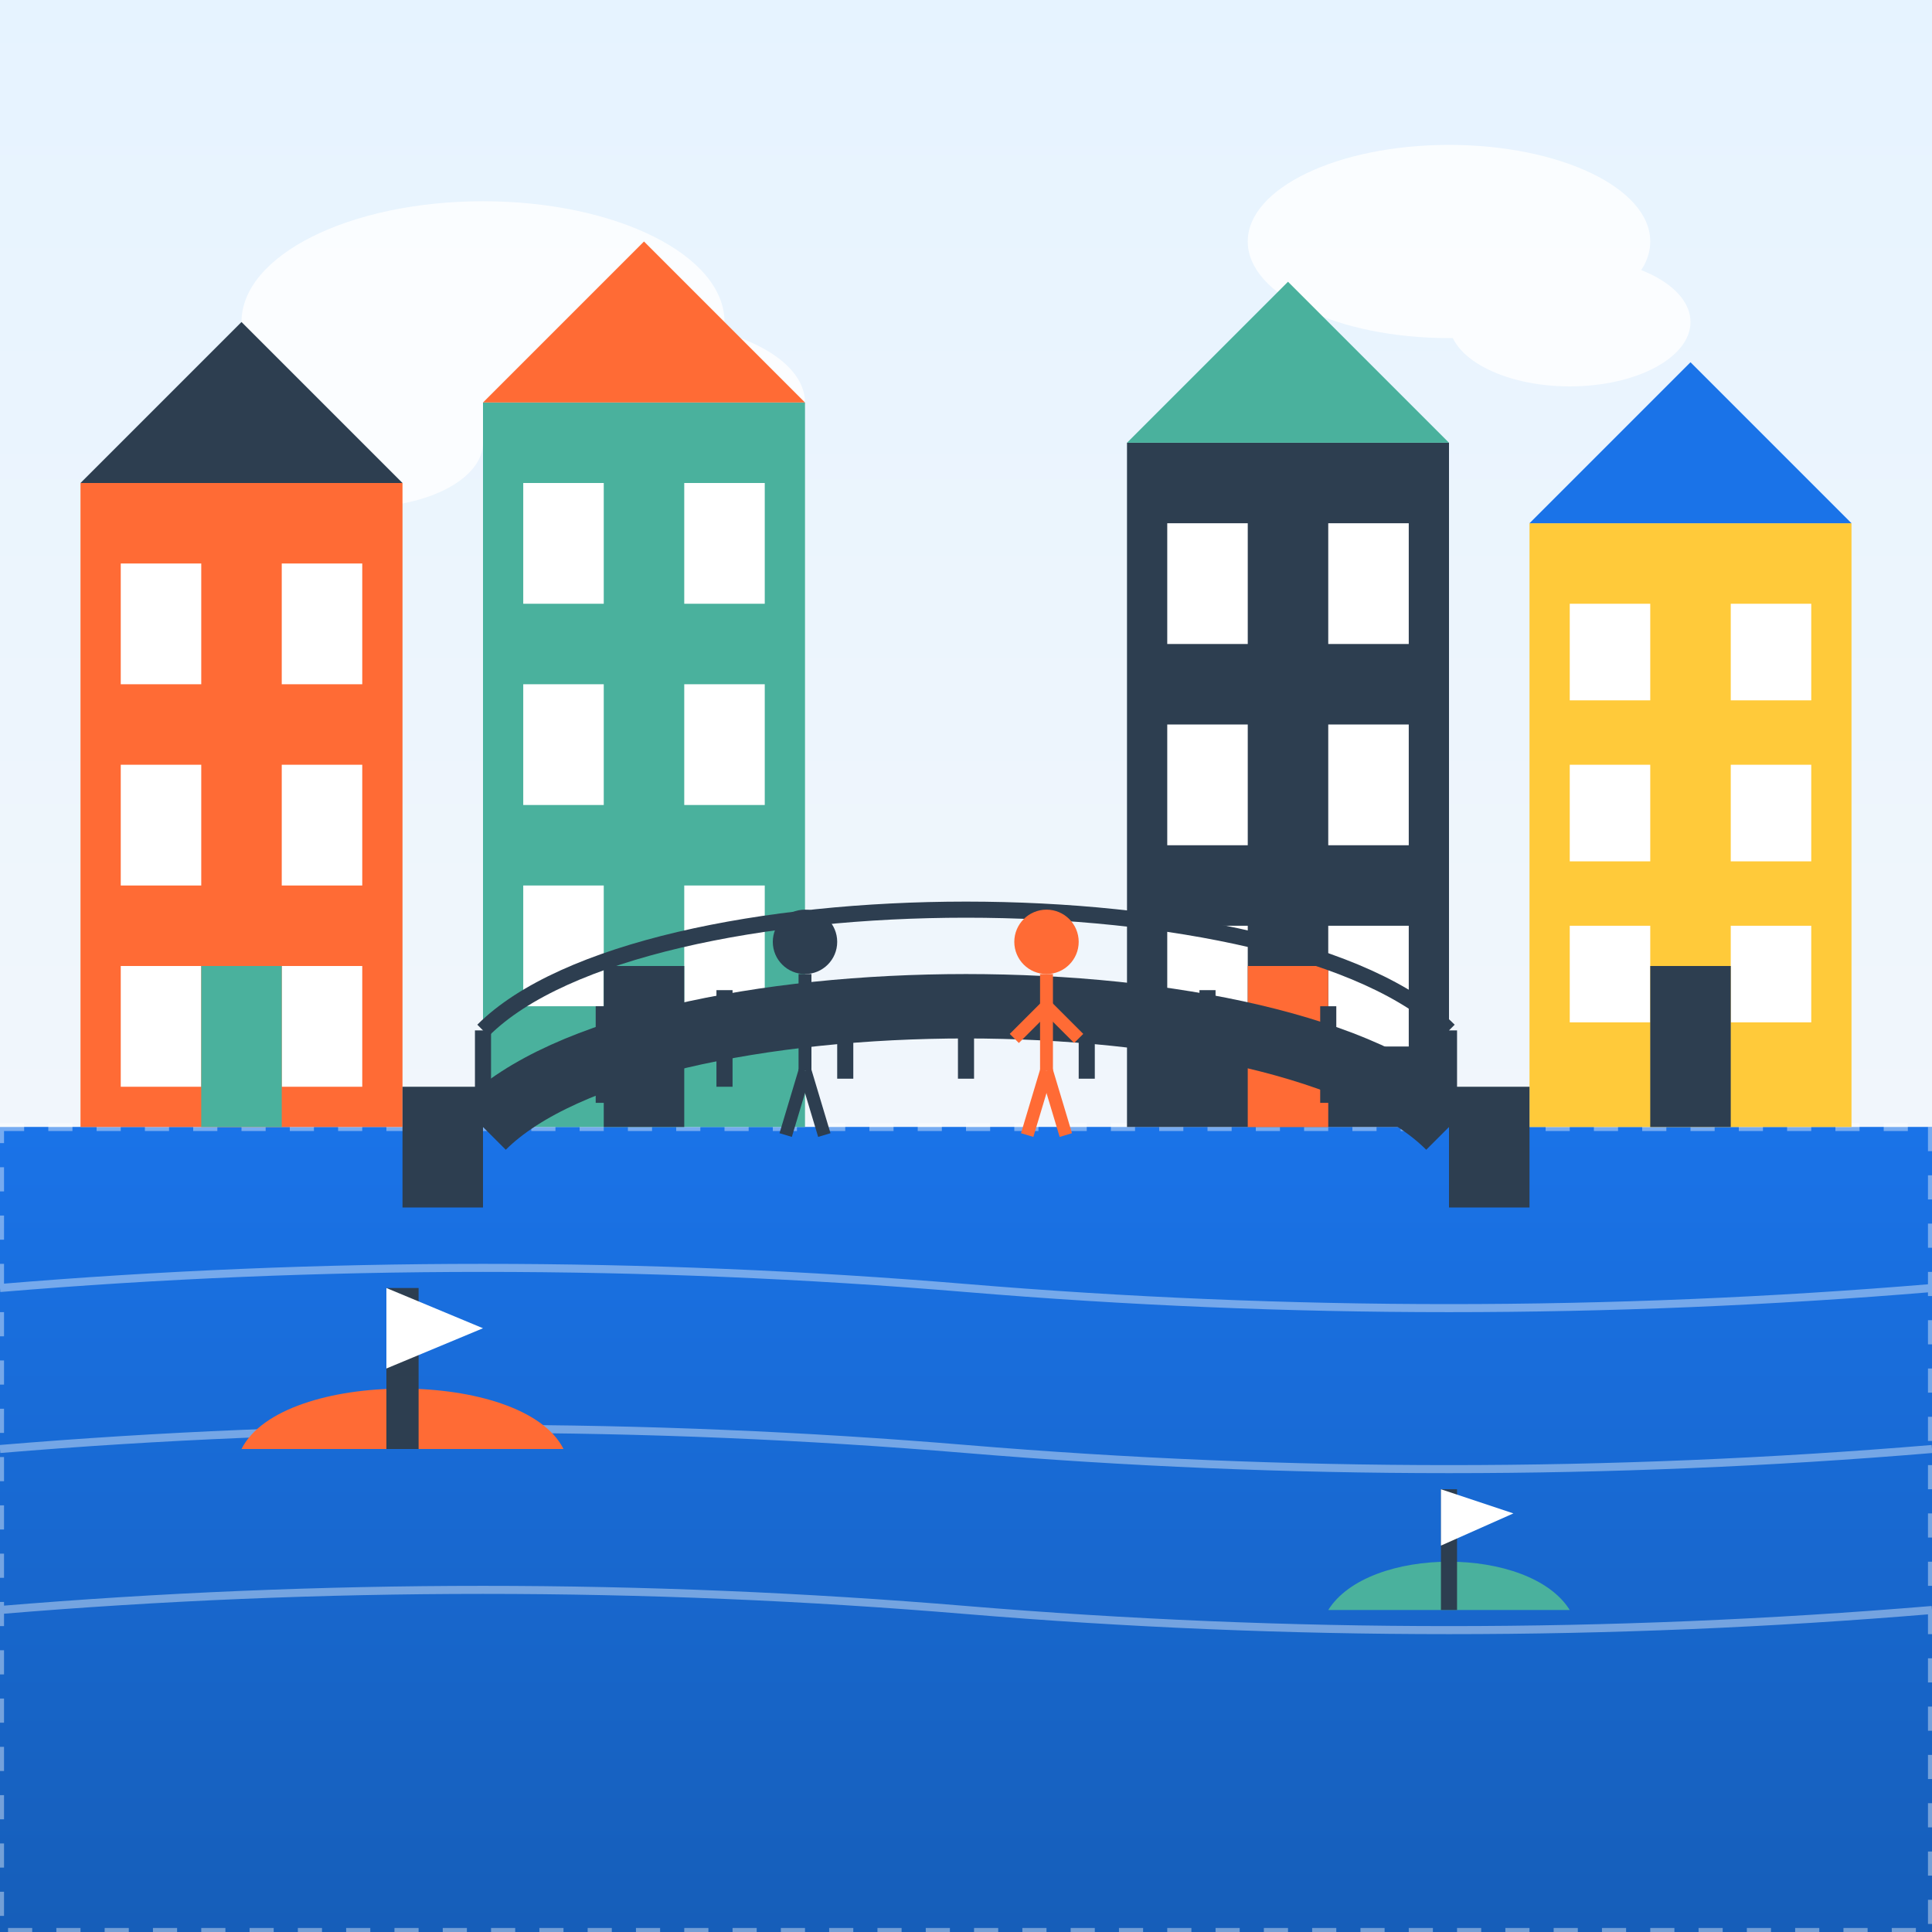 <svg xmlns="http://www.w3.org/2000/svg" viewBox="0 0 240 240" width="240" height="240">
  <rect x="0" y="0" width="240" height="240" fill="#333333" stroke="none"/>
  <defs>
    <linearGradient id="skyGradient" x1="0%" y1="0%" x2="0%" y2="100%">
      <stop offset="0%" stop-color="#E6F3FF" />
      <stop offset="100%" stop-color="#F9F9F9" />
    </linearGradient>
    <linearGradient id="waterGradient" x1="0%" y1="0%" x2="0%" y2="100%">
      <stop offset="0%" stop-color="#1A73E8" />
      <stop offset="100%" stop-color="#165EB9" />
    </linearGradient>
  </defs>

  <!-- Background with sky -->
  <rect width="240" height="240" fill="url(#skyGradient)" />
  
  <!-- Clouds -->
  <g fill="#FFFFFF" opacity="0.8">
    <ellipse cx="60" cy="40" rx="30" ry="15" />
    <ellipse cx="80" cy="50" rx="20" ry="10" />
    <ellipse cx="45" cy="55" rx="15" ry="8" />
    
    <ellipse cx="180" cy="30" rx="25" ry="12" />
    <ellipse cx="195" cy="40" rx="15" ry="8" />
  </g>
  
  <!-- Canal water -->
  <rect x="0" y="140" width="240" height="100" fill="url(#waterGradient)" />
  
  <!-- Reflection effect -->
  <g opacity="0.4">
    <rect x="0" y="140" width="240" height="100" fill="url(#waterGradient)" />
    <path d="M0,140 L240,140 L240,240 L0,240 Z" fill="none" stroke="#FFFFFF" stroke-width="1" stroke-dasharray="3,3" />
    <path d="M0,160 Q60,155 120,160 Q180,165 240,160" fill="none" stroke="#FFFFFF" stroke-width="1" />
    <path d="M0,180 Q60,175 120,180 Q180,185 240,180" fill="none" stroke="#FFFFFF" stroke-width="1" />
    <path d="M0,200 Q60,195 120,200 Q180,205 240,200" fill="none" stroke="#FFFFFF" stroke-width="1" />
  </g>
  
  <!-- Canal houses on left side -->
  <g>
    <!-- House 1 -->
    <g transform="translate(30, 140)">
      <rect x="-20" y="-80" width="40" height="80" fill="#FF6B35" />
      <polygon points="-20,-80 0,-100 20,-80" fill="#2D3E50" />
      <!-- Windows -->
      <rect x="-15" y="-70" width="10" height="15" fill="#FFFFFF" />
      <rect x="5" y="-70" width="10" height="15" fill="#FFFFFF" />
      <rect x="-15" y="-45" width="10" height="15" fill="#FFFFFF" />
      <rect x="5" y="-45" width="10" height="15" fill="#FFFFFF" />
      <rect x="-15" y="-20" width="10" height="15" fill="#FFFFFF" />
      <rect x="5" y="-20" width="10" height="15" fill="#FFFFFF" />
      <!-- Door -->
      <rect x="-5" y="-20" width="10" height="20" fill="#4AB19D" />
    </g>
    
    <!-- House 2 -->
    <g transform="translate(80, 140)">
      <rect x="-20" y="-90" width="40" height="90" fill="#4AB19D" />
      <polygon points="-20,-90 0,-110 20,-90" fill="#FF6B35" />
      <!-- Windows -->
      <rect x="-15" y="-80" width="10" height="15" fill="#FFFFFF" />
      <rect x="5" y="-80" width="10" height="15" fill="#FFFFFF" />
      <rect x="-15" y="-55" width="10" height="15" fill="#FFFFFF" />
      <rect x="5" y="-55" width="10" height="15" fill="#FFFFFF" />
      <rect x="-15" y="-30" width="10" height="15" fill="#FFFFFF" />
      <rect x="5" y="-30" width="10" height="15" fill="#FFFFFF" />
      <!-- Door -->
      <rect x="-5" y="-20" width="10" height="20" fill="#2D3E50" />
    </g>
  </g>
  
  <!-- Canal houses on right side -->
  <g>
    <!-- House 3 -->
    <g transform="translate(160, 140)">
      <rect x="-20" y="-85" width="40" height="85" fill="#2D3E50" />
      <polygon points="-20,-85 0,-105 20,-85" fill="#4AB19D" />
      <!-- Windows -->
      <rect x="-15" y="-75" width="10" height="15" fill="#FFFFFF" />
      <rect x="5" y="-75" width="10" height="15" fill="#FFFFFF" />
      <rect x="-15" y="-50" width="10" height="15" fill="#FFFFFF" />
      <rect x="5" y="-50" width="10" height="15" fill="#FFFFFF" />
      <rect x="-15" y="-25" width="10" height="15" fill="#FFFFFF" />
      <rect x="5" y="-25" width="10" height="15" fill="#FFFFFF" />
      <!-- Door -->
      <rect x="-5" y="-20" width="10" height="20" fill="#FF6B35" />
    </g>
    
    <!-- House 4 -->
    <g transform="translate(210, 140)">
      <rect x="-20" y="-75" width="40" height="75" fill="#FFCA3A" />
      <polygon points="-20,-75 0,-95 20,-75" fill="#1A73E8" />
      <!-- Windows -->
      <rect x="-15" y="-65" width="10" height="12" fill="#FFFFFF" />
      <rect x="5" y="-65" width="10" height="12" fill="#FFFFFF" />
      <rect x="-15" y="-45" width="10" height="12" fill="#FFFFFF" />
      <rect x="5" y="-45" width="10" height="12" fill="#FFFFFF" />
      <rect x="-15" y="-25" width="10" height="12" fill="#FFFFFF" />
      <rect x="5" y="-25" width="10" height="12" fill="#FFFFFF" />
      <!-- Door -->
      <rect x="-5" y="-20" width="10" height="20" fill="#2D3E50" />
    </g>
  </g>
  
  <!-- Bridge -->
  <g transform="translate(120, 140)">
    <path d="M-60,0 C-40,-20 40,-20 60,0" fill="none" stroke="#2D3E50" stroke-width="8" />
    <rect x="-70" y="-5" width="10" height="15" fill="#2D3E50" />
    <rect x="60" y="-5" width="10" height="15" fill="#2D3E50" />
    
    <!-- Railings -->
    <path d="M-60,0 C-40,-20 40,-20 60,0" fill="none" stroke="#2D3E50" stroke-width="2" transform="translate(0, -12)" />
    <line x1="-60" y1="-12" x2="-60" y2="0" stroke="#2D3E50" stroke-width="2" />
    <line x1="-45" y1="-15" x2="-45" y2="-3" stroke="#2D3E50" stroke-width="2" />
    <line x1="-30" y1="-17" x2="-30" y2="-5" stroke="#2D3E50" stroke-width="2" />
    <line x1="-15" y1="-18" x2="-15" y2="-6" stroke="#2D3E50" stroke-width="2" />
    <line x1="0" y1="-18" x2="0" y2="-6" stroke="#2D3E50" stroke-width="2" />
    <line x1="15" y1="-18" x2="15" y2="-6" stroke="#2D3E50" stroke-width="2" />
    <line x1="30" y1="-17" x2="30" y2="-5" stroke="#2D3E50" stroke-width="2" />
    <line x1="45" y1="-15" x2="45" y2="-3" stroke="#2D3E50" stroke-width="2" />
    <line x1="60" y1="-12" x2="60" y2="0" stroke="#2D3E50" stroke-width="2" />
  </g>
  
  <!-- Boats in canal -->
  <g>
    <!-- Boat 1 -->
    <g transform="translate(50, 180)">
      <path d="M-20,0 C-15,-10 15,-10 20,0 Z" fill="#FF6B35" />
      <rect x="-2" y="-20" width="4" height="20" fill="#2D3E50" />
      <path d="M-2,-20 L10,-15 L-2,-10 Z" fill="#FFFFFF" />
    </g>
    
    <!-- Boat 2 -->
    <g transform="translate(180, 200)">
      <path d="M-15,0 C-10,-8 10,-8 15,0 Z" fill="#4AB19D" />
      <rect x="-1" y="-15" width="2" height="15" fill="#2D3E50" />
      <path d="M-1,-15 L8,-12 L-1,-8 Z" fill="#FFFFFF" />
    </g>
  </g>
  
  <!-- People on bridge -->
  <g transform="translate(120, 125)">
    <!-- Person 1 -->
    <g transform="translate(-20, 0) scale(0.8)">
      <circle cx="0" cy="-10" r="5" fill="#2D3E50" />
      <line x1="0" y1="-5" x2="0" y2="10" stroke="#2D3E50" stroke-width="2" />
      <line x1="0" y1="0" x2="-5" y2="5" stroke="#2D3E50" stroke-width="2" />
      <line x1="0" y1="0" x2="5" y2="5" stroke="#2D3E50" stroke-width="2" />
      <line x1="0" y1="10" x2="-3" y2="20" stroke="#2D3E50" stroke-width="2" />
      <line x1="0" y1="10" x2="3" y2="20" stroke="#2D3E50" stroke-width="2" />
    </g>
    
    <!-- Person 2 -->
    <g transform="translate(10, 0) scale(0.8)">
      <circle cx="0" cy="-10" r="5" fill="#FF6B35" />
      <line x1="0" y1="-5" x2="0" y2="10" stroke="#FF6B35" stroke-width="2" />
      <line x1="0" y1="0" x2="-5" y2="5" stroke="#FF6B35" stroke-width="2" />
      <line x1="0" y1="0" x2="5" y2="5" stroke="#FF6B35" stroke-width="2" />
      <line x1="0" y1="10" x2="-3" y2="20" stroke="#FF6B35" stroke-width="2" />
      <line x1="0" y1="10" x2="3" y2="20" stroke="#FF6B35" stroke-width="2" />
    </g>
  </g>
</svg>
